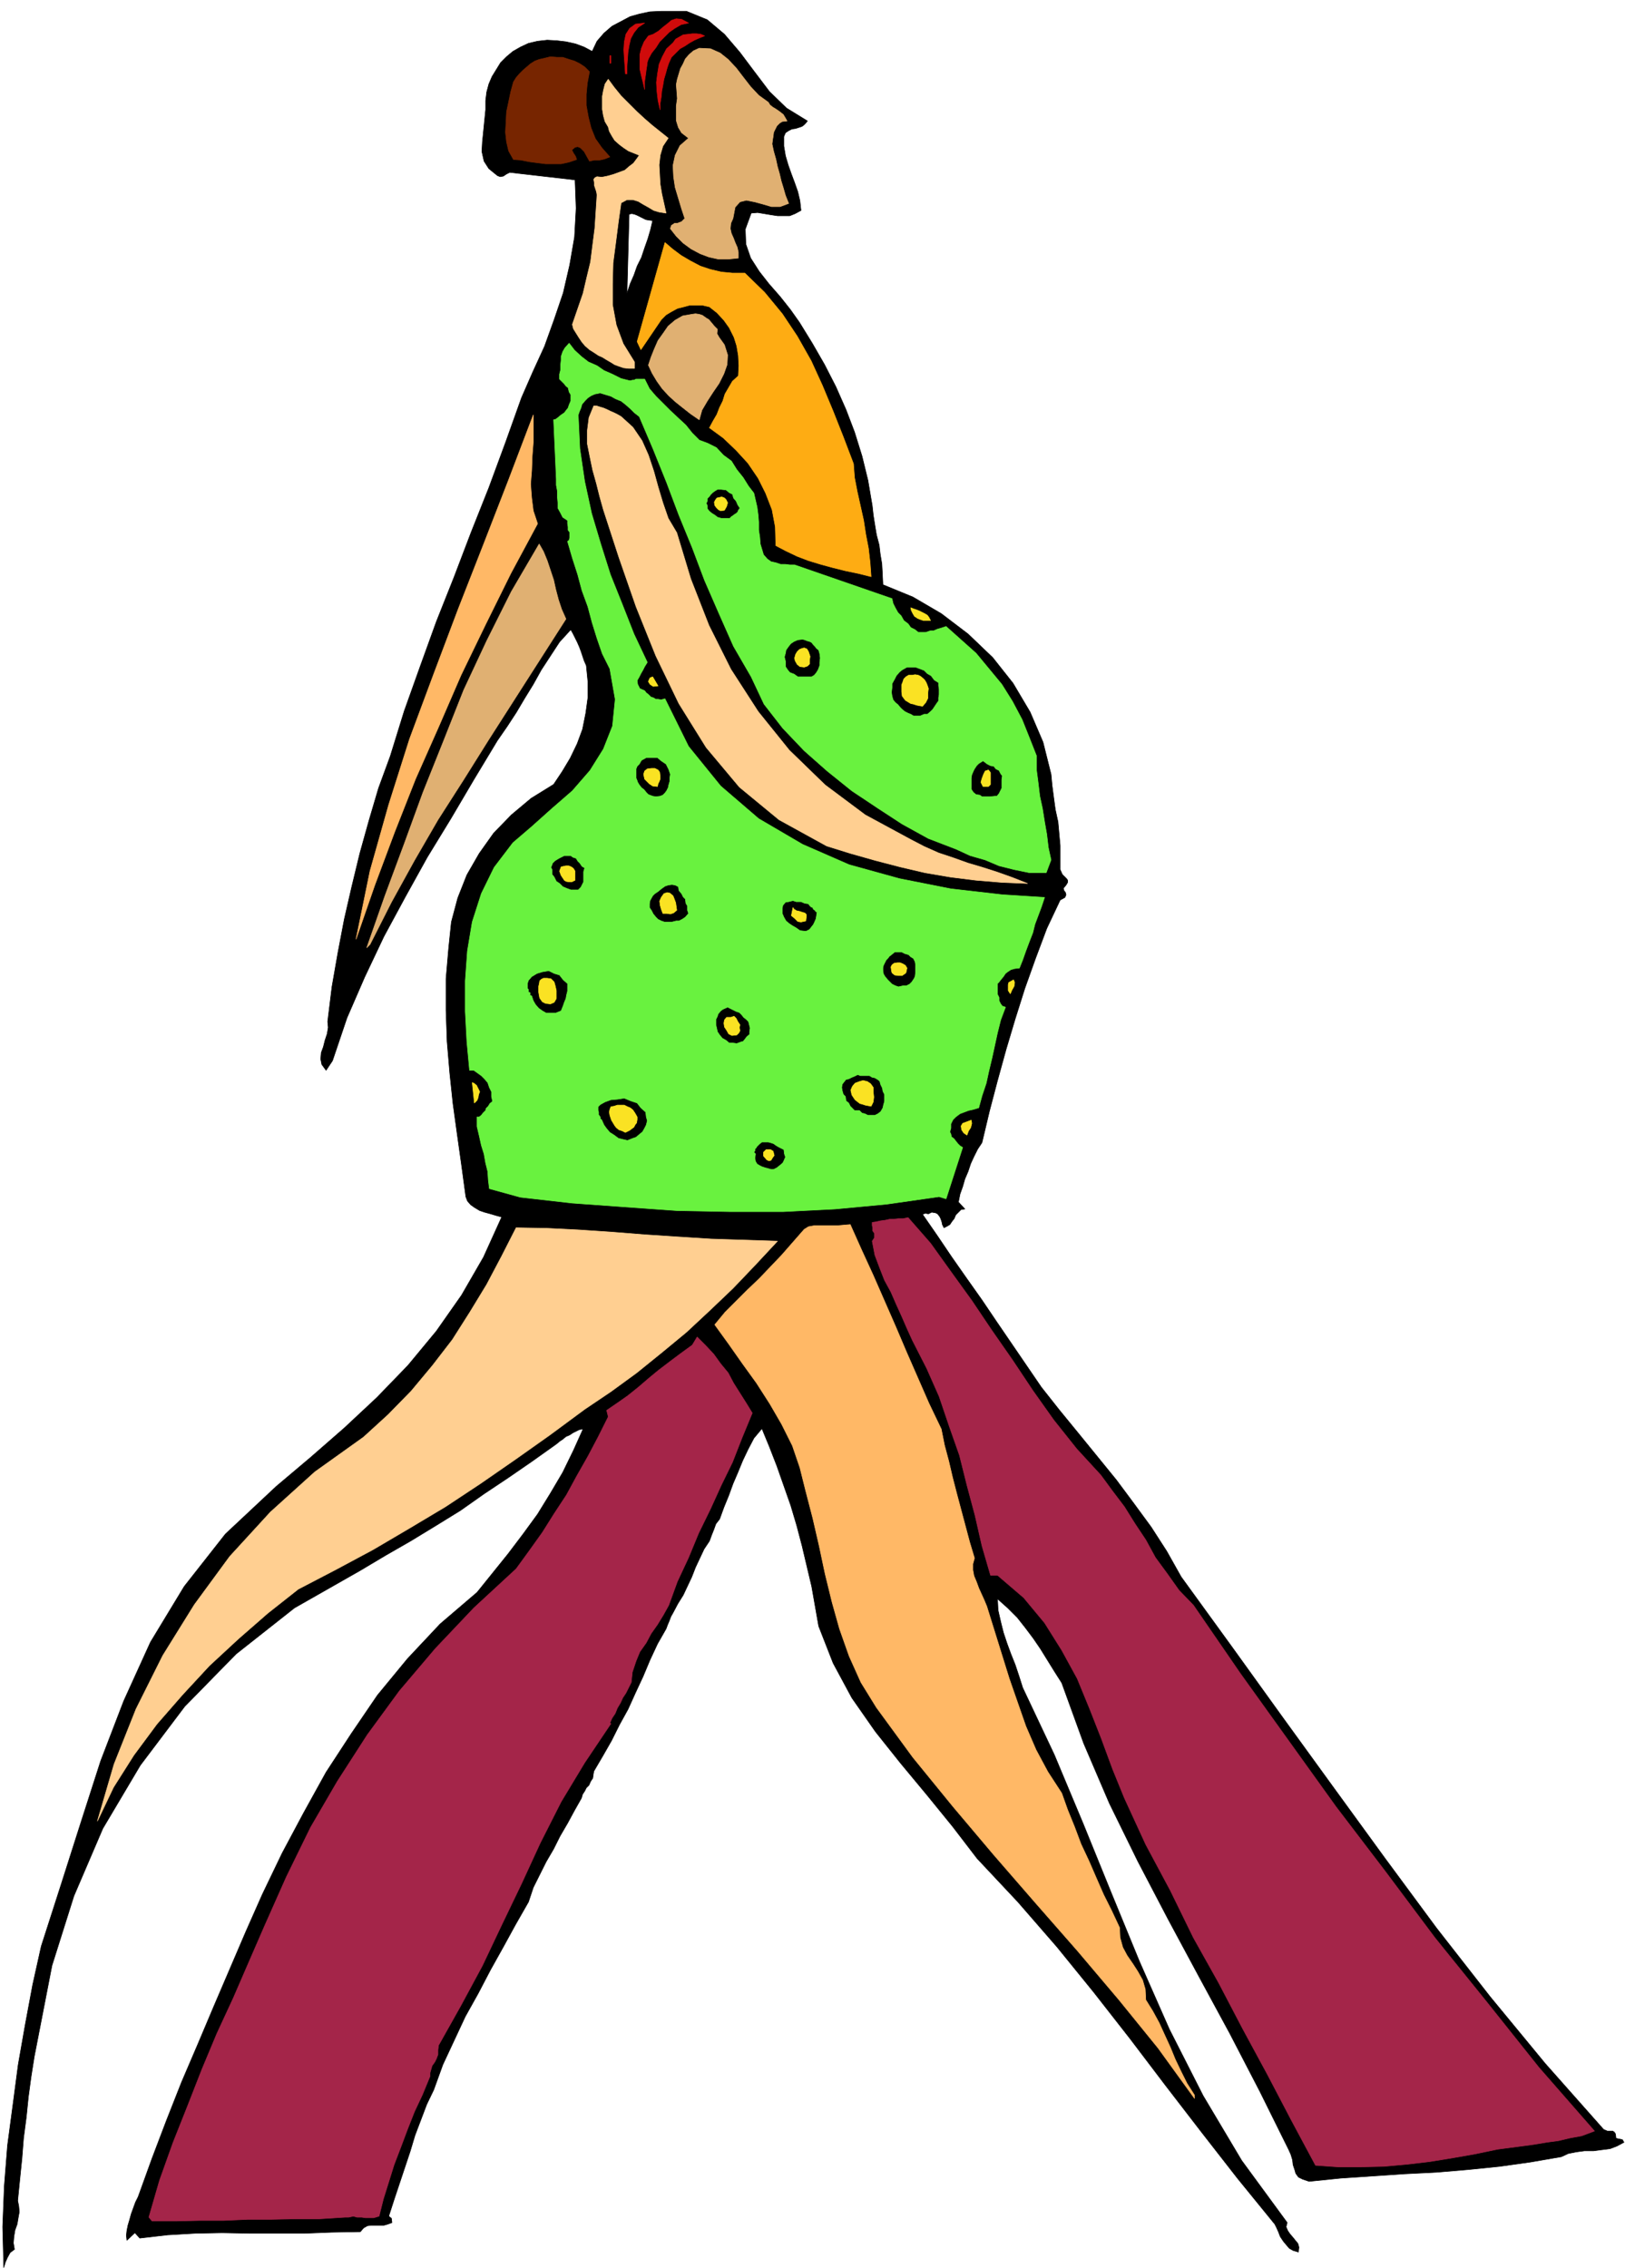 <svg xmlns="http://www.w3.org/2000/svg" fill-rule="evenodd" height="684.515" preserveAspectRatio="none" stroke-linecap="round" viewBox="0 0 3035 4236" width="490.455"><style>.brush0{fill:#fff}</style><path d="m1508 226-5 6-5 4-6 2-6 2-7 1-6 3-6 4-3 7v18l3 18 5 17 6 17 6 16 6 17 4 17 2 18-11 6-10 4h-23l-13-2-12-2-12-2-12 1-11 30 1 28 9 26 16 25 18 23 21 24 19 24 17 24 24 39 23 40 21 41 19 43 16 42 14 45 11 45 8 47 2 18 3 19 3 18 5 19 2 17 3 18 1 18 1 21 56 23 53 31 50 38 46 44 38 48 32 54 24 56 15 60 2 21 3 23 3 22 5 23 2 22 2 22v45l4 9 8 8 2 3v4l-3 5-5 6 1 4 3 4 1 4-2 5-9 5-25 53-21 56-20 56-18 57-17 57-16 58-15 57-14 59-8 12-7 14-6 13-5 15-6 14-4 14-5 14-3 15 12 13-7 1-5 5-5 5-3 7-4 5-4 6-5 3-6 3-3-6-1-5-2-6-2-4-4-5-4-2-7-1-6 3-6-1-5 2 27 39 27 40 28 40 29 41 27 40 28 41 28 41 28 41 34 43 36 44 35 43 35 43 32 43 33 45 29 45 27 48 95 131 95 132 95 131 96 132 96 130 100 128 103 125 109 123 7 3h10l3 2 2 3 1 6-1 1 3 2 5 1 5 1 3 5-13 7-13 5-16 2-15 2h-17l-15 2-15 3-13 6-58 10-57 8-59 6-59 5-60 3-59 4-60 4-59 6-12-4-8-4-5-7-2-7-3-9-1-9-3-10-4-9-54-109-56-108-58-107-57-106-57-109-53-108-48-112-41-113-14-22-13-21-13-21-13-19-15-20-15-19-18-18-19-17 1 21 5 22 5 20 7 21 7 19 8 20 7 21 7 22 59 125 54 129 52 128 53 129 56 127 63 124 72 121 85 116-2 8 3 7 4 6 6 7 4 5 5 6 2 7-1 9-10-3-7-4-6-7-5-6-6-9-3-8-4-9-3-6-70-86-67-86-67-87-66-87-68-87-69-85-73-84-76-81-46-60-48-59-49-59-47-59-44-63-35-65-27-69-13-74-9-38-9-38-10-38-11-37-13-37-13-37-14-36-14-34-15 18-11 21-10 21-9 22-9 21-8 22-9 22-8 22-7 9-4 11-4 10-4 11-10 15-8 17-8 17-7 18-8 17-8 17-10 16-9 17-4 7-3 8-3 7-3 8-4 7-4 7-4 7-4 7-14 30-13 31-14 30-14 31-16 29-15 30-16 28-17 29-1 6-1 7-4 6-3 7-5 5-3 6-4 6-2 7-13 23-13 24-14 24-12 24-14 24-12 24-12 24-9 27-24 42-23 42-24 43-23 44-24 43-21 45-21 45-17 47-13 27-11 29-11 29-9 30-10 30-10 30-10 30-10 31 5 4 1 8-8 3-7 2h-24l-7 1-7 4-6 7-54 1-51 2H466l-51-1-50 1-52 3-52 6-9-10-15 14-1-9 1-9 2-10 3-10 3-11 4-11 4-11 5-10 26-72 27-71 28-71 30-70 30-71 30-70 30-70 31-70 37-77 40-75 42-76 47-72 49-72 56-68 61-65 69-59 29-36 29-36 28-37 27-37 24-39 23-39 20-41 18-40-7 1-6 3-6 3-6 4-7 3-6 5-6 4-6 5-45 32-45 31-45 30-44 31-47 29-46 28-47 27-47 28-123 70-109 86-96 98-83 110-70 118-54 126-41 130-26 134-7 36-6 38-5 37-4 39-5 38-3 38-4 39-4 40 2 10 1 11-2 11-2 12-4 11-2 12-1 12 2 12-8 6-5 9-4 9-3 10-2-76 3-76 6-76 10-75 10-76 13-74 14-75 16-72 37-115 37-116 37-115 43-112 50-110 63-104 77-98 95-89 64-54 63-55 61-57 58-60 53-64 47-67 41-71 34-75-11-3-10-3-11-3-9-3-10-6-7-5-6-7-3-8-8-59-8-57-8-58-6-57-5-59-2-58v-59l5-58 5-48 12-45 17-43 23-40 27-38 33-34 37-31 42-26 16-24 15-25 13-27 10-27 6-30 4-29v-30l-3-30-4-9-3-9-3-9-3-8-4-9-4-8-4-8-4-7-21 23-17 26-17 26-15 27-16 26-16 27-17 26-18 26-44 73-43 73-44 72-41 74-40 74-36 76-33 76-27 80-12 18-8-11-2-10 1-12 4-11 3-12 4-12 2-12-1-11 8-65 11-63 12-63 14-61 15-62 17-61 18-61 22-60 26-84 30-84 30-83 33-83 32-84 33-83 31-84 30-84 21-48 22-48 18-50 17-50 12-52 9-52 3-54-2-53-122-14-6 3-6 4-6 1-5-2-16-13-9-14-4-18 1-18 2-20 2-20 2-20v-17l2-16 4-15 6-14 8-13 8-13 11-11 12-10 14-8 15-7 17-4 18-2 18 1 17 2 18 4 16 6 15 8 9-19 13-15 15-13 17-9 17-9 18-5 19-4 21-1h47l39 16 32 27 29 34 27 36 28 37 32 31 39 24zm-289 186-4 17-5 17-6 17-6 18-8 16-6 17-7 16-6 18 4-148 5-1 5 1 5 2 6 3 4 2 6 3 5 1 8 1z" style="fill:#000;stroke:#000;stroke-width:1;stroke-linejoin:round"/><path d="m1286 43-14 3-12 7-10 7-9 9-9 9-7 11-8 10-6 11-2 6-1 8-1 6-1 8-1 7-1 7v15l-3-13-3-12-3-13v-27l3-12 5-12 8-11 9-3 10-6 8-7 9-7 7-6 9-3 10 1 13 7zm-82 0-12 8-8 10-6 11-3 13-2 12-1 14-1 13v14h-3l-1-15-1-14-1-16 1-15 3-14 7-11 11-8 17-2zm112 24-10 4-9 4-9 5-9 6-9 5-8 8-8 8-5 11-3 9-3 11-3 10-2 12-2 10-1 11-2 12v12l-4-17-2-17-1-17 2-16 3-18 6-14 8-15 12-11 5-7 7-4 7-4 9-1 8-1h8l8 1 7 3zm-177 37h2v14h-2v-14z" style="stroke:#d00b0b;stroke-width:1;stroke-linejoin:round;fill:#d00b0b"/><path d="m1435 191 3 5 5 4 5 3 6 4 4 3 5 4 3 5 4 7-9 1-5 3-5 5-3 6-3 6-1 8-1 6-1 8 3 14 4 14 3 14 4 14 3 13 4 13 4 14 6 15-16 6h-16l-17-5-15-4-15-3-12 3-9 10-4 21-4 9-1 10 2 9 4 9 3 8 4 9 2 9v11l-19 2h-18l-18-4-16-6-17-9-15-11-13-13-11-14 2-6 3-2 3-2h5l8-3 6-6-6-18-6-20-6-20-3-20-1-21 4-19 9-18 16-14-13-10-6-10-4-13v-27l2-14-1-14-1-12 2-10 3-10 3-10 5-9 4-9 7-8 8-7 11-5 21 1 18 8 15 12 15 16 13 17 14 18 15 16 18 13zm-95 424-1 8 4 7 5 7 5 7 6 19-1 18-6 17-9 18-11 16-11 17-10 17-5 18-16-11-14-11-15-12-12-11-12-13-10-14-9-15-7-15 5-15 6-15 7-16 10-14 9-13 13-11 14-8 17-3 7-1 7 1 6 2 7 5 5 3 5 6 5 6 6 6zm-283 541-48 75-48 75-48 75-47 75-48 75-44 76-43 78-40 79-6 6 34-97 36-97 35-96 38-95 38-96 43-92 46-92 52-89 8 14 7 17 6 18 6 18 4 18 5 19 6 18 8 18z" style="stroke:#e0b072;stroke-width:1;stroke-linejoin:round;fill:#e0b072"/><path style="stroke:#772500;stroke-width:1;stroke-linejoin:round;fill:#772500" d="m1101 134-4 21-2 21v21l4 22 5 20 8 20 12 17 15 17-10 4-9 2h-10l-9 2-5-9-5-9-4-4-3-3-5-2-5 1-6 5 3 6 4 6 2 6-15 5-14 3h-29l-16-2-15-2-15-3-14-1-9-16-4-17-2-18 1-18 1-20 4-19 4-19 5-18 5-8 6-7 7-7 7-6 7-6 8-5 8-3 9-2 12-3 12 1h11l12 4 10 3 10 5 9 6 9 9z"/><path style="stroke:#feac13;stroke-width:1;stroke-linejoin:round;fill:#feac13" d="m1391 510 37 36 33 40 28 42 26 46 21 46 20 48 19 48 19 50 2 26 5 26 6 27 6 27 4 26 5 26 3 26 2 27-24-6-24-5-24-6-22-6-23-7-21-8-21-10-19-10-1-35-6-32-12-31-14-28-19-28-22-24-24-23-26-19 7-13 7-12 5-13 6-12 4-13 7-12 7-12 11-10 1-19-1-19-3-18-5-16-9-18-10-14-13-14-14-11-13-3h-24l-11 3-12 3-11 6-10 6-9 9-38 56-7-15 52-185 14 12 16 12 17 10 19 10 18 6 21 5 21 2h23z"/><path d="M1176 711h2l3-1h3l4-2h16l9 18 12 14 13 13 14 14 15 14 14 13 12 15 13 13 16 6 16 8 13 14 15 11 10 16 12 15 10 16 10 13 3 13 3 13 2 15 1 13v15l2 13 1 13 3 10 3 10 7 8 7 5 9 2 9 3h9l8 1h9l182 63 2 9 4 8 5 9 6 6 5 9 8 6 5 7 8 4 6 5h14l9-3h6l7-3 7-2 9-3 28 25 28 25 24 29 24 29 20 32 18 34 14 35 13 33v27l3 23 3 25 5 23 4 25 4 23 3 25 5 23-9 24h-31l-29-6-28-7-26-11-28-8-26-12-26-10-26-10-49-27-46-30-48-32-46-37-43-38-40-42-35-45-24-51-33-57-27-61-27-62-23-61-25-61-23-61-25-62-26-61-9-7-7-7-9-8-9-7-10-4-9-5-10-3-10-3-10 2-7 3-6 4-5 5-6 7-2 7-3 7-2 6 3 63 9 61 13 60 17 57 18 57 22 55 22 56 25 53-5 8-3 6-4 7-3 6-4 7 1 7 4 8 9 4 3 4 4 3 5 5 4 1 5 3h4l6 1 7-2 44 89 60 74 71 61 82 48 87 38 94 26 96 19 96 11 79 5-6 18-6 16-6 16-4 16-7 18-6 16-6 17-6 15-9 1-7 2-6 4-4 3-4 6-5 6-3 4-3 3v20l3 6v6l3 6 3 4 6 2-9 24-6 24-5 23-5 23-6 25-5 23-8 24-6 22-10 3-9 2-8 3-8 3-8 6-5 5-4 8v8l-2 7 2 4 1 5 5 4 3 4 4 5 4 4 5 3-31 96-13-4-98 14-96 9-98 5h-97l-101-2-98-7-97-7-97-11-58-16-2-16-1-16-4-16-3-17-5-16-4-18-4-17v-18h4l4-3 3-4 5-5 1-4 4-4 3-5 5-4-2-9v-9l-4-8-3-9-6-7-6-6-7-5-7-5h-8l-5-53-3-57v-57l4-56 9-54 17-53 24-49 35-46 35-30 38-34 38-33 33-38 25-40 17-43 5-50-10-57-14-28-10-29-9-29-8-30-11-30-8-30-10-31-9-31 3-2 1-5v-10l-3-4v-6l-1-6v-6l-9-6-4-8-5-9v-10l-1-11v-11l-2-11v-11l-5-111 4-1 4-3 6-5 6-4 3-4 4-5 2-6 3-7v-12l-3-5-2-8-4-3-3-4-4-4-5-5v-9l2-8v-9l1-9v-7l3-9 4-7 8-9 10 13 13 12 13 10 16 7 13 9 16 7 16 8 16 4zm696 738-1 7v16l-3 6-2 4-4 5h-4l-9 1h-15l-4-3-7-1-5-4-4-6v-21l1-6 3-7 2-4 4-6 4-4 8-5 4 3 4 3 6 3 6 1 4 5 6 3 3 6 3 4zm-119-174v6l1 6v10l-1 6v6l-3 4-2 3-6 9-4 4-6 5h-6l-7 3h-13l-5-3-5-2-6-3-5-4-4-4-4-5-5-4-4-5-2-7-1-7 1-9v-7l5-9 3-6 6-7 5-4 9-5h16l8 3 8 3 6 6 7 4 6 8 8 5zm-224-61 2 7 1 8-1 8v6l-3 8-3 5-4 5-5 3h-26l-7-5-8-3-4-5-4-6v-10l-2-8 2-7 1-6 5-7 4-5 6-4 7-3 9-1 4 1 5 2 4 1 4 2 3 4 3 3 3 4 4 3zm-147-265-3 4-1 3-3 3-2 1-4 3-3 2-3 3h-16l-7-2-5-4-5-3-5-4-4-5v-6l-2-4 2-4v-5l4-4 2-3 4-4 4-3 5-3h7l9 1 6 5 6 3 2 7 5 6 3 7 4 6zm-96 757-6 7-6 4-6 3h-5l-8 2h-14l-6-2-6-3-4-4-5-6-3-6-4-6v-7l1-6 5-9 4-4 6-4 6-5 7-5 6-2 7-1 6 1 6 3 1 7 5 6 3 6 4 4 1 8 3 5v8l2 6zm-34-260-1 7v6l-2 7-1 5-3 6-3 4-4 4-5 2-8 1-6-1-8-3-4-4-4-5-5-4-4-5-3-5-1-3-2-5v-17l2-5 4-4 4-7 9-5h21l7 6 9 6 5 10 3 9zm458 356v14l-1 8-2 4-4 6-4 4-6 3h-6l-9 2-6-2-6-3-4-4-4-4-5-6-3-5-1-7v-4l1-5 2-4 3-6 3-3 3-4 4-3 6-5h13l6 3 7 2 4 4 5 3 3 6 1 6zm-184-99-1 7-1 6-3 7-2 4-4 5-3 4-6 3h-4l-8-1-7-5-7-4-6-4-6-5-4-7-3-7v-9l1-6 5-6 6-1 8-2 6 2h9l7 3 7 1 2 3 1 1 2 2 3 1 1 3 3 2 2 3h2zm-128 205 2 8 1 4-1 7v5l-5 4-3 4-4 5-4 1-8 3-7-1h-7l-6-5-7-4-5-6-4-6-2-9-1-4v-10l3-6 1-4 5-6 4-3 9-4 4 2 6 3 6 3 6 2 4 4 4 5 5 4 4 4zm-338-71v14l-2 8-1 6-3 7-2 6-2 5-2 5-10 4h-18l-7-4-7-5-6-7-4-7-3-9-3-1v-5l-3-1v-5l-2-2v-9l2-6 6-7 10-6 10-3 12-2 10 5 10 3 7 9 8 7zm32-216-2 7v19l-3 6-2 4-5 5h-14l-8-3-7-3-6-6-6-4-4-8-4-5v-9l-2-4 2-5 1-3 4-4 3-2 5-3 4-2 6-3h12l4 3 6 2 3 5 4 4 4 6 5 3zm551 398 2 7 3 6 1 6 3 6v13l-2 7-1 5-4 7-5 4-6 3h-13l-6-3-5-1-5-5h-9l-4-4-4-4-3-6-5-4-1-8-4-4-2-7-1-6 1-6 3-4 4-5 5-1 6-3 5-2 6-3 5 2h17l5 3 5 1 5 3 4 3zm-437 58 1 9 2 7-2 8-3 6-4 7-5 4-7 6-6 2-10 4-9-2-8-2-8-6-8-5-6-7-5-7-4-9-3-3v-3l-3-4v-5l-1-3v-7l4-4 9-5 11-4 12-1 13-2 12 5 12 4 7 9 9 8zm258 70 1 8 2 6-3 7-2 4-6 5-5 4-6 3h-5l-7-2-4-1-6-2-4-2-5-3-3-5-1-6 1-8-3-3 2-3v-3l3-3v-1l3-3 3-3 4-3h12l4 1 6 2 4 3 5 3 4 2 6 3z" style="stroke:#69f23f;stroke-width:1;stroke-linejoin:round;fill:#69f23f"/><path d="m1359 939-2 7-4 7-7 1-4-2-4-4-3-4-1-6 2-4 3-4 5-1 4-1 5 2 3 3 3 6zm379 220h-13l-6-2-5-2-6-4-3-5-3-6-1-5 5 2 6 2 5 2 6 3 4 2 5 3 3 4 3 6zm-225 67-1 7v7l-4 4-6 2-8-1-5-4-4-7-1-5 2-7 3-5 4-4 5-2 4-1 5 2 3 5 3 9zm221 60-1 8v10l-4 8-6 7-6-1-5-1-6-2-5-1-10-6-6-8-1-8v-13l2-5 2-6 4-4 5-3h7l5-1 6 1 4 2 5 4 3 3 3 5 2 5 2 6zm-505-5-9 1-6-4-3-5 1-3 2-4 5-2 10 17zm4 169v5l-2 5-2 4-1 5-9-1-6-4-5-5-4-4-2-9 2-6 5-4 8-1h6l6 3 3 4 1 8zm617 8v7l-4 4h-10l-4-8 2-7 3-8 3-6 6-2 4 5v15zm-776 169v17l-6 3h-6l-5-1-3-2-6-9-3-8 3-8 9-2h5l5 2 4 3 3 5zm190 73-6 5-6 2-7-1h-7l-3-8-2-7-1-8 3-7 5-7 6-2 5 1 6 5 2 5 3 8 1 7 1 7zm241 20-9 2-6-1-6-6-6-5 3-15 2 3 5 3 5 1 6 2 4 1 3 3v4l-1 8zm189 88-2 9-7 5h-8l-6-1-5-4-1-4-1-7 2-4 4-3 6-1h5l5 2 5 3 3 5zm-655 42v15l-4 7-7 3-9-1-6-3-5-7-1-5-1-6v-11l1-4 1-6 3-3 4-2h7l7 1 6 6 2 7 2 9zm848 6-4-6v-11l1-4 9-5 2 5-1 7-4 7-3 7zm-505 58-1 5 1 6-2 4-4 4-9 1-6-3-4-7-4-6-1-7 1-6 4-5h8l6-2 4 4 3 6 4 6zm249 117v8l1 10-1 9-4 8-6-1-5-1-6-2-4-1-9-7-6-9-2-9 3-7 5-6 8-3 7-2 8 2 6 4 5 7zm-735 8-2 5-1 6-2 5-5 5-4-38 3 1 5 4 3 6 3 6zm294 47v5l-1 6-3 4-2 4-8 6-8 4-6-3-6-2-5-4-3-4-6-10-3-9-1-6 1-5 2-5 6-1 6-2h13l6 3 5 2 5 4 4 6 4 7zm616 34-6-4-4-6-1-7 3-5 16-6 1 6-2 8-4 6-3 8zm-360 38-3 4-3 5-4 1-4-2-6-7v-7l5-5h8l5 3 2 8z" style="stroke:#fae223;stroke-width:1;stroke-linejoin:round;fill:#fae223"/><path d="m1588 2287 21 47 22 48 21 48 21 48 20 47 21 48 21 48 23 48 6 30 8 30 7 30 8 31 8 30 8 30 8 30 9 30-3 11v11l2 11 5 12 4 11 5 11 5 11 5 12 14 45 14 45 14 45 16 46 15 43 19 44 22 41 26 40 11 31 13 32 12 32 15 32 13 30 14 32 15 30 15 32 1 19 5 18 8 15 11 16 9 14 9 16 5 17 1 20 13 21 12 22 10 22 11 24 9 22 11 23 11 22 14 22v6l-68-94-73-90-77-91-78-89-79-91-76-90-75-92-68-93-29-47-22-49-18-51-14-50-13-53-11-52-12-52-13-50-11-44-14-41-20-40-22-38-25-39-26-36-26-37-26-36 19-23 21-21 21-21 22-21 21-22 21-22 21-24 21-24 8-5 11-2h44l11-1 12-1zM1004 978l-50 93-47 95-46 95-42 97-43 97-39 99-37 99-35 101 26-127 35-124 39-123 45-121 46-122 47-120 47-121 46-121v51l-2 26-1 27-2 25 2 26 3 24 8 24z" style="stroke:#ffb866;stroke-width:1;stroke-linejoin:round;fill:#ffb866"/><path d="m1452 2318-41 44-42 44-43 41-44 41-46 38-47 38-48 35-49 33-65 48-65 46-65 45-65 43-67 40-68 40-69 37-71 37-57 45-55 48-54 50-50 54-48 55-43 58-38 60-30 63 31-106 41-103 50-100 59-95 66-90 76-83 83-75 91-65 46-42 43-44 40-48 37-48 33-52 31-51 28-53 27-53 57 1 60 3 60 4 63 5 61 4 63 4 62 2 62 2zM1160 778l22 20 17 25 12 27 10 30 8 29 9 30 10 29 16 27 26 86 34 87 41 82 51 79 58 72 67 65 75 56 85 46 25 13 27 12 27 9 28 10 27 8 28 9 28 10 28 11-48-2-48-4-48-6-47-8-47-11-46-12-46-13-45-14-89-49-74-61-62-74-51-82-43-89-37-92-32-92-29-89-7-25-6-24-7-25-5-24-5-25v-25l3-24 9-22h5l6 2 7 2 7 3 6 3 7 3 6 3 7 4zm88-520-10 15-5 17-2 18 1 18 1 18 3 18 4 18 4 18-13-2-10-3-10-6-9-5-10-6-10-3h-11l-11 6-5 35-5 39-5 38-1 40v38l7 38 13 35 21 34v12h-11l-9-1-9-3-8-3-8-5-7-4-8-5-7-3-9-6-8-5-8-7-6-7-6-9-5-8-5-8-2-8 10-29 10-29 7-30 7-29 4-32 4-31 2-31 2-31-1-6-2-6-2-6v-5l-1-6 2-3 4-2 9 1 10-2 11-3 11-4 11-4 8-7 8-6 6-8 5-7-10-4-10-4-9-6-8-6-9-8-5-8-5-9-2-8-6-10-3-11-2-12v-24l2-11 3-12 6-9 11 15 13 16 14 14 15 15 14 13 15 13 15 12 15 12z" style="stroke:#ffcf91;stroke-width:1;stroke-linejoin:round;fill:#ffcf91"/><path d="M1405 2639h0l-19 46-18 46-21 43-20 44-22 45-19 46-21 45-16 44-10 18-11 18-12 17-9 17-12 17-7 17-7 21-2 19-5 10-5 10-6 9-4 9-6 10-4 10-6 9-4 9 2 1-49 73-44 73-39 77-35 76-37 77-36 76-41 76-41 73-1 9v8l-3 8-3 6-5 7-2 7-2 7v6l-14 34-15 32-13 33-12 32-13 34-10 32-10 32-8 32-10 3h-16l-6-1h-9l-7-2-9 2h-7l-48 3h-44l-45 1h-44l-45 2h-44l-45 1h-45l-6-7 20-69 25-70 27-68 27-69 28-67 31-67 29-67 30-69 40-90 45-92 50-86 56-87 60-82 67-79 72-76 79-73 24-33 25-35 22-35 23-35 19-35 21-37 19-36 19-38-3-12 19-13 20-14 20-16 21-18 17-14 21-16 20-15 22-16 9-15 16 16 15 16 13 18 14 17 10 19 12 19 12 19 11 18zm333-317 38 53 39 54 37 55 39 56 38 57 39 55 43 54 45 49 22 30 22 29 20 32 20 30 18 33 22 30 22 31 27 28 88 128 89 124 89 124 93 122 92 123 96 119 98 123 104 119-24 9-22 4-21 5-22 3-24 4-22 3-23 3-23 3-43 9-40 7-43 7-42 5-44 4-42 1h-44l-42-3-45-84-45-86-46-85-45-86-47-84-43-88-46-86-40-87-22-54-21-57-22-56-23-56-29-53-32-51-39-47-49-42h-13l-16-55-13-57-15-56-14-56-19-54-19-56-23-52-27-53-10-22-10-23-10-22-10-23-12-22-9-23-9-24-5-26 2-3 2-3v-9l-3-4v-6l-1-4v-6l7-1 9-2 8-1 9-2h7l9-1h9l9-2 42 48z" style="stroke:#a42549;stroke-width:1;stroke-linejoin:round;fill:#a42549"/></svg>
